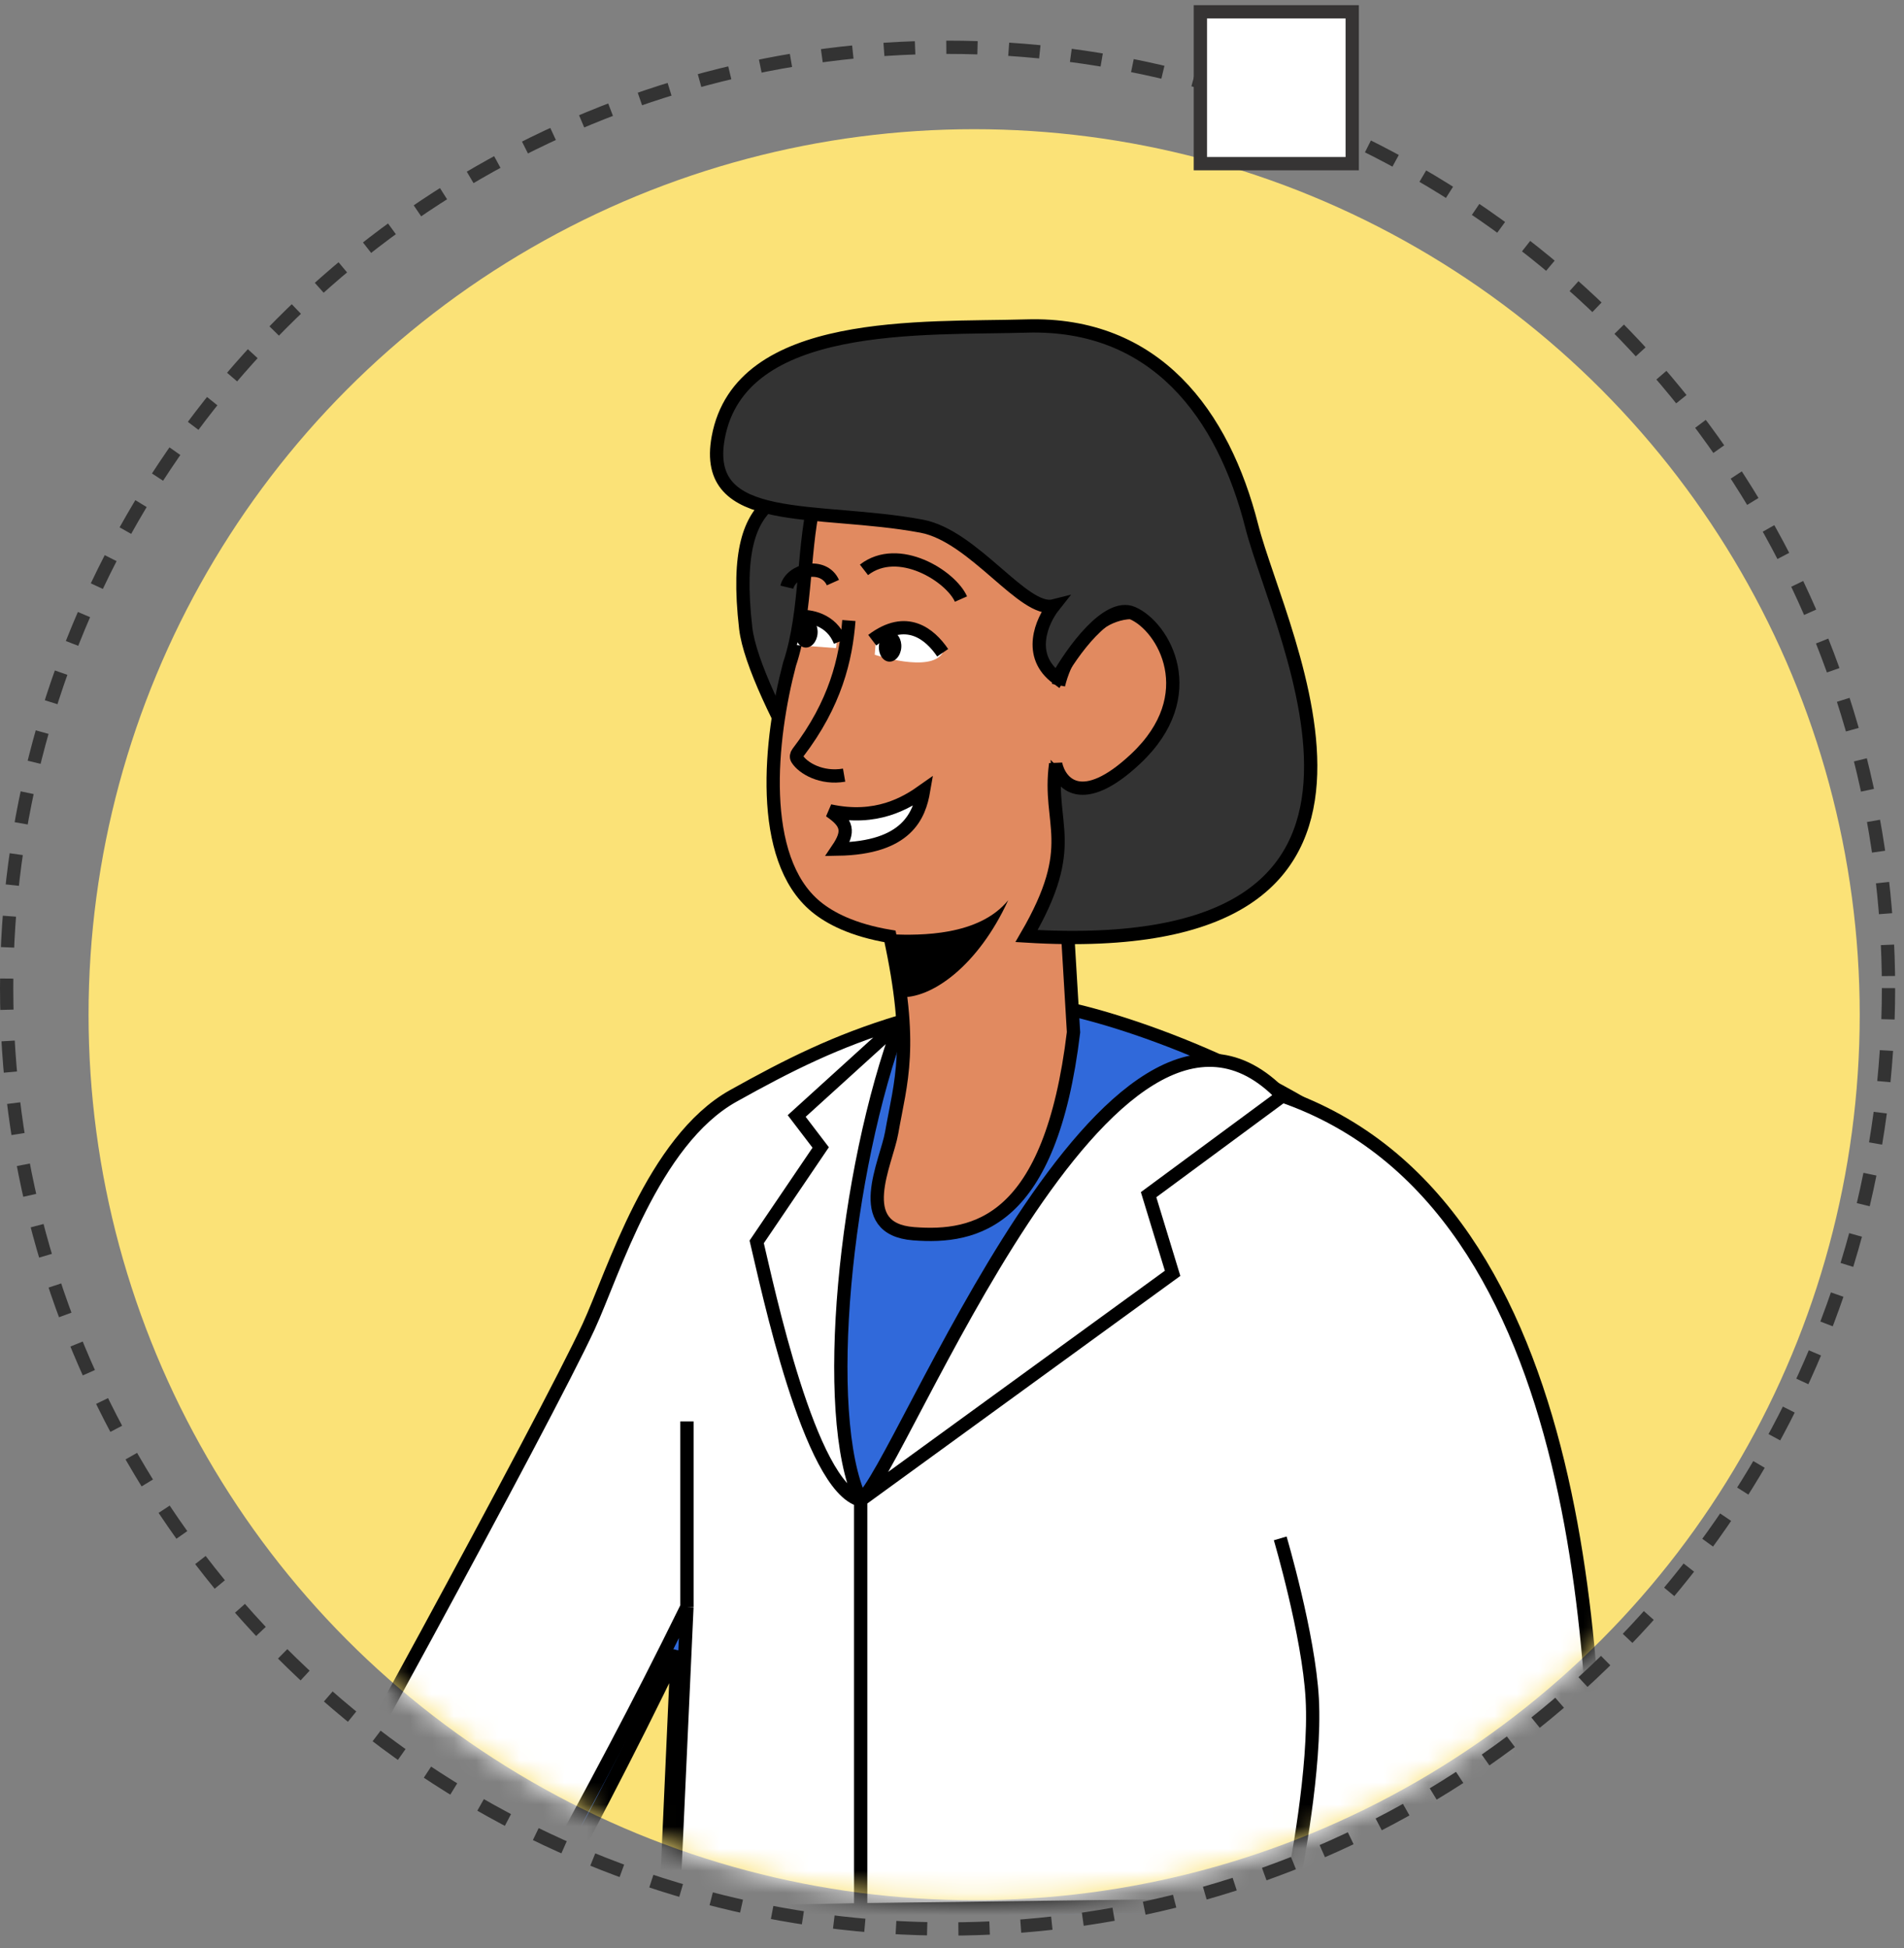<svg width="86" height="88" viewBox="0 0 86 88" fill="none" xmlns="http://www.w3.org/2000/svg">
<rect x="0" y="0" width="86" height="88" fill="#808080" stroke="none"/>
<circle cx="44" cy="45.836" r="40" fill="#FBE277"/>
<mask id="mask0_12495_10916" style="mask-type:alpha" maskUnits="userSpaceOnUse" x="4" y="5" width="80" height="81">
<circle cx="44" cy="45.836" r="40" fill="#DADBF1"/>
</mask>
<g mask="url(#mask0_12495_10916)">
<path d="M37.97 20.619C37.943 20.653 37.916 20.686 37.889 20.719C37.449 21.546 37.174 26.753 37.188 27.616C37.201 28.348 40.791 39.376 40.365 40.509C39.139 39.601 34.035 31.424 33.683 28.38C32.87 21.327 36.145 22.783 37.889 20.719C37.916 20.669 37.942 20.636 37.97 20.619Z" fill="#333333" stroke="black" stroke-width="0.6"/>
<path d="M64.023 53.545C69.81 58.56 71.457 76.313 68.587 88.151L29.947 88.907L30.59 74.602C28.178 79.585 26.617 82.501 23.209 88.907H11.55C12.996 86.496 24.116 65.838 26.079 61.518C27.204 59.043 29.019 52.854 32.716 50.756C42.039 45.464 45.056 45.293 47.95 45.508C50.896 46.097 58.237 48.529 64.023 53.545Z" fill="#3069DA" stroke="black" stroke-width="0.6"/>
<path d="M57.923 49.504C72.145 54.431 72.145 76.653 72.145 85.838L38.875 86.268L30.396 86.431L31.028 72.584C28.656 77.407 27.119 80.23 23.766 86.431H12.293C13.717 84.097 24.658 64.102 26.59 59.921C27.697 57.525 29.483 51.535 33.12 49.504C35.624 48.106 37.775 47.023 40.681 46.148C38.153 52.9 37.069 63.912 38.875 67.764C40.681 66.451 50.219 41.394 57.923 49.504Z" fill="white"/>
<path d="M57.923 49.504C72.145 54.431 72.145 76.653 72.145 85.838L38.875 86.268M57.923 49.504C50.219 41.394 40.681 66.451 38.875 67.764M57.923 49.504L51.88 53.966L52.964 57.519L38.875 67.764M40.681 46.148C37.775 47.023 35.624 48.106 33.12 49.504C29.483 51.535 27.697 57.525 26.59 59.921C24.658 64.102 13.717 84.097 12.293 86.431H23.766C27.119 80.23 28.656 77.407 31.028 72.584M40.681 46.148C38.153 52.9 37.069 63.912 38.875 67.764M40.681 46.148L35.985 50.412L37.069 51.834L34.179 56.098C34.661 58.111 36.563 67.196 38.875 67.764M31.028 72.584L30.396 86.431L38.875 86.268M31.028 72.584V64.209M38.875 67.764V86.268" stroke="black" stroke-width="0.6"/>
<path d="M36.877 22.341C37.384 20.643 38.877 20.116 39.559 20.065L49.349 21.128L47.812 30.939C48.349 28.705 50.53 26.699 52.675 28.167C54.819 29.635 53.093 34.541 50.961 35.773C49.746 36.476 48.383 35.741 47.803 35.127L48.489 46.629C47.451 55.237 44.071 55.945 41.267 55.73C38.463 55.514 40.041 52.509 40.274 51.173C40.682 48.841 41.286 47.281 40.2 42.3C38.499 42.014 37.478 41.47 36.856 40.957C34.204 38.768 34.778 33.35 35.661 30.005C36.474 27.585 36.244 24.465 36.877 22.341Z" fill="#E18A60" stroke="black" stroke-width="0.6"/>
<path d="M42.58 29.49C42.481 28.676 41.088 27.924 39.56 28.935L39.51 29.576C39.51 29.576 42.025 30.415 42.58 29.49Z" fill="white"/>
<path d="M47.756 30.639C46.359 29.621 47.066 28.035 47.594 27.369C46.25 27.711 43.995 24.21 41.626 23.768C36.883 22.884 31.686 23.87 32.441 19.764C33.436 14.354 41.698 14.864 46.368 14.727C52.205 14.556 55.257 18.724 56.539 23.768C57.822 28.812 65.68 43.45 46.368 42.283C48.783 38.135 47.307 37.284 47.682 34.51C47.873 35.386 48.864 36.565 51.301 34.272C54.348 31.405 52.571 28.304 51.153 27.695C50.019 27.208 48.416 29.454 47.756 30.639Z" fill="#333333" stroke="black" stroke-width="0.6"/>
<ellipse cx="40.204" cy="29.213" rx="0.507" ry="0.676" transform="rotate(4.397 40.204 29.213)" fill="black"/>
<path d="M39.398 28.919C40.939 27.748 41.999 28.636 42.579 29.486" stroke="black" stroke-width="0.6"/>
<path d="M39.024 25.742C40.581 24.535 42.95 26.029 43.405 27.061" stroke="black" stroke-width="0.6"/>
<path d="M37.621 26.318C37.206 25.39 35.733 25.718 35.541 26.524" stroke="black" stroke-width="0.6"/>
<path d="M37.758 29.277C37.992 28.328 36.681 27.905 36.254 27.872L35.995 29.142L37.758 29.277Z" fill="white"/>
<path d="M36.098 27.856C36.553 27.809 37.559 27.968 37.946 28.973" stroke="black" stroke-width="0.6"/>
<ellipse cx="36.423" cy="28.577" rx="0.507" ry="0.676" transform="rotate(4.397 36.423 28.577)" fill="black"/>
<path d="M38.342 28.031C38.209 29.761 37.743 31.775 36.037 34.005C35.976 34.085 35.952 34.193 36.005 34.279C36.264 34.699 37.105 35.192 38.127 35.015" stroke="black" stroke-width="0.6"/>
<path d="M37.479 36.627C39.582 37.085 40.926 36.276 41.717 35.714C41.524 36.836 40.969 38.305 37.837 38.357C38.378 37.557 38.279 37.168 37.479 36.627Z" fill="white" stroke="black" stroke-width="0.6"/>
<path d="M57.825 69.492C57.825 69.492 59.111 73.849 59.271 76.725C59.447 79.875 58.468 84.762 58.468 84.762" stroke="black" stroke-width="0.6"/>
<path d="M45.539 40.664C44.216 42.295 41.531 42.251 40.314 42.209L40.618 45.041C42.061 45.151 44.183 43.623 45.539 40.664Z" fill="black"/>
</g>
<circle cx="42.8" cy="44.636" r="42.5" stroke="#333333" stroke-width="0.6" stroke-dasharray="1.41 1.41"/>
<rect x="54.218" y="0.534" width="6.859" height="6.859" fill="white" stroke="#363434" stroke-width="0.6"/>
</svg>
